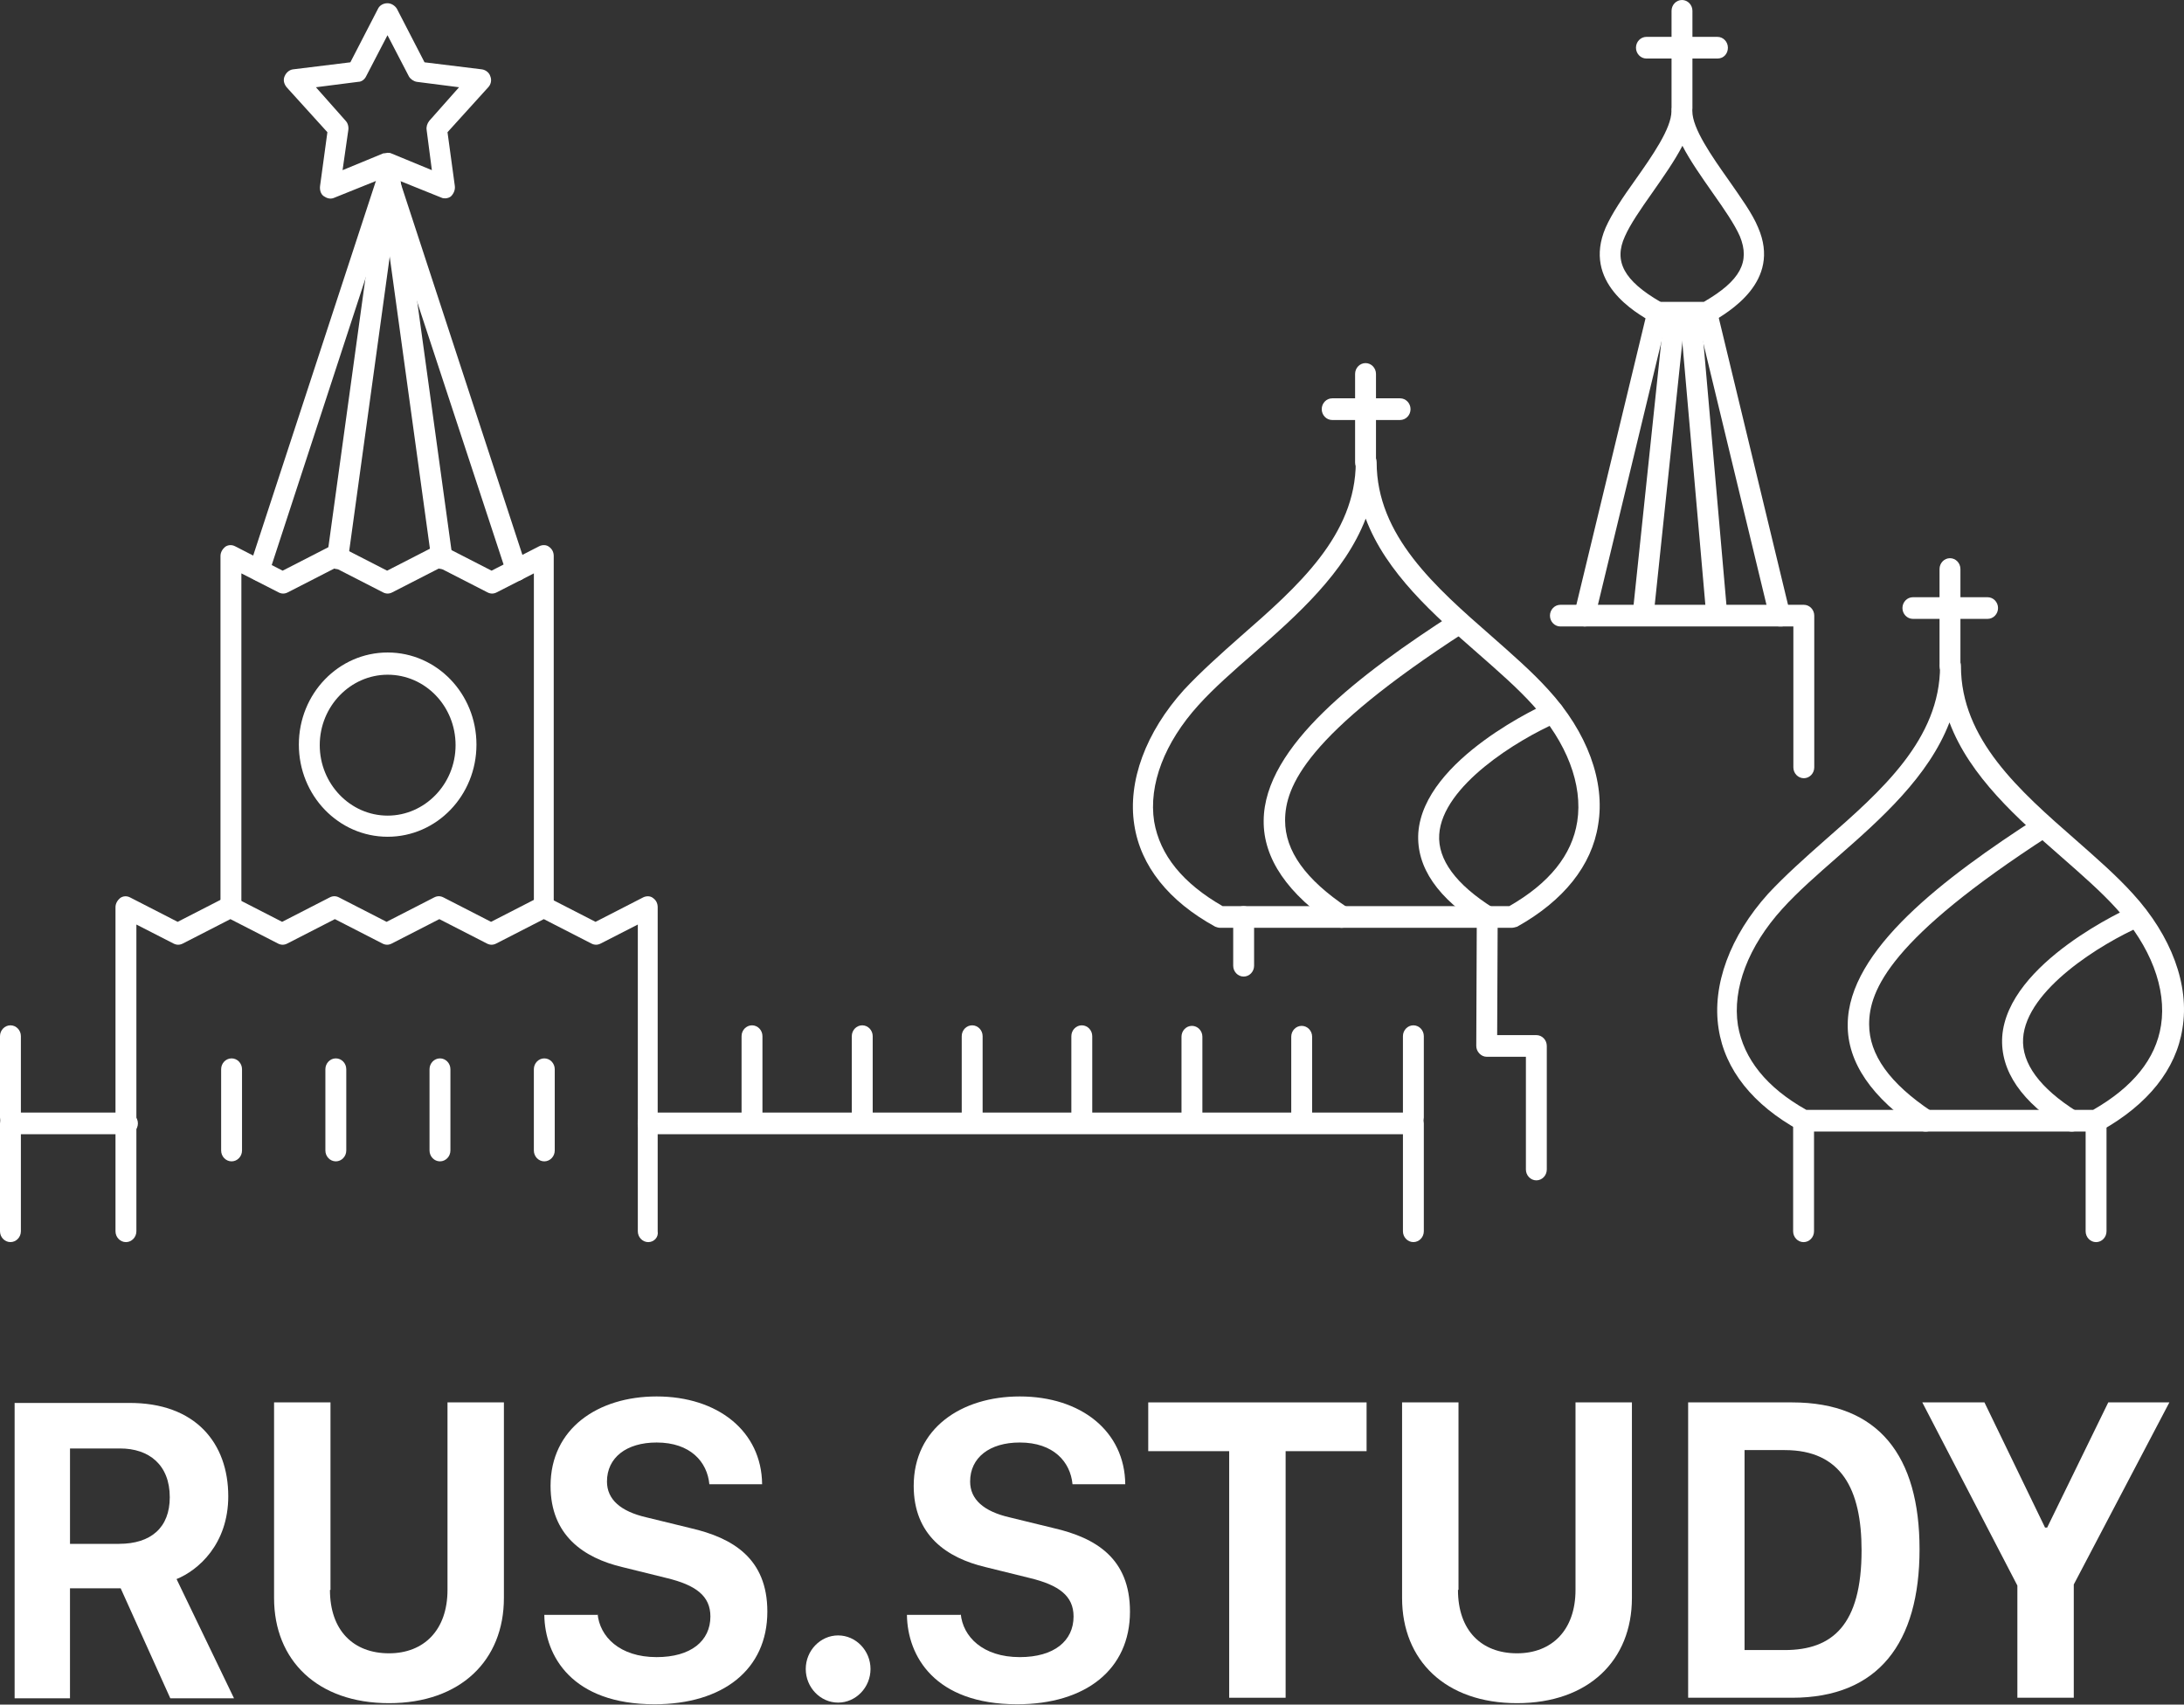 <?xml version="1.0" encoding="UTF-8"?> <svg xmlns="http://www.w3.org/2000/svg" width="196" height="153" viewBox="0 0 196 153" fill="none"><rect x="0" y="0" width="196" height="153" fill="#333333" stroke="none"/><path d="M20.486 134.292C20.486 138.62 17.767 140.955 15.845 141.734L21.001 152.435H15.283L10.829 142.56H6.281V152.435H1.312V125.925H11.532C17.579 125.876 20.485 129.573 20.485 134.292H20.486ZM10.688 138.571C13.548 138.571 15.236 137.112 15.236 134.388C15.236 131.47 13.361 130.011 10.783 130.011H6.282V138.572H10.688V138.571Z" fill="white"></path><path d="M29.612 142.706C29.612 146.355 31.722 148.397 34.91 148.397C38.05 148.397 40.16 146.305 40.16 142.706V125.876H45.222V143.435C45.222 149.029 41.331 152.872 34.91 152.872C28.487 152.872 24.596 149.029 24.596 143.435V125.876H29.659V142.706H29.612Z" fill="white"></path><path d="M53.629 144.848C53.816 146.89 55.598 148.739 58.926 148.739C62.019 148.739 63.754 147.279 63.754 145.091C63.754 143.243 62.442 142.269 59.816 141.638L55.879 140.665C52.363 139.837 49.409 137.794 49.409 133.368C49.409 128.211 53.675 125.342 58.926 125.342C64.411 125.342 68.349 128.455 68.395 133.222H63.66C63.474 131.227 61.972 129.476 58.926 129.476C56.207 129.476 54.472 130.839 54.472 132.978C54.472 134.584 55.691 135.654 57.989 136.188L61.972 137.161C65.77 138.036 68.864 139.886 68.864 144.653C68.864 149.858 64.88 152.97 58.738 152.97C51.332 152.97 48.895 148.642 48.848 144.944H53.629V144.848Z" fill="white"></path><path d="M75.216 146.791C76.81 146.791 78.123 148.153 78.123 149.806C78.123 151.461 76.809 152.822 75.216 152.822C73.622 152.822 72.311 151.46 72.311 149.806C72.311 148.152 73.623 146.791 75.216 146.791Z" fill="white"></path><path d="M86.219 144.848C86.406 146.89 88.188 148.739 91.517 148.739C94.61 148.739 96.345 147.279 96.345 145.091C96.345 143.243 95.032 142.269 92.407 141.638L88.469 140.665C84.953 139.837 81.999 137.794 81.999 133.368C81.999 128.211 86.265 125.342 91.517 125.342C97.001 125.342 100.939 128.455 100.985 133.222H96.251C96.063 131.227 94.563 129.476 91.517 129.476C88.797 129.476 87.063 130.839 87.063 132.978C87.063 134.584 88.282 135.654 90.579 136.188L94.563 137.161C98.361 138.036 101.408 139.886 101.408 144.653C101.408 149.858 97.423 152.97 91.281 152.97C83.876 152.97 81.438 148.642 81.391 144.944H86.219V144.848Z" fill="white"></path><path d="M110.312 152.386V130.253H103.047V125.876H122.642V130.253H115.376V152.386H110.312Z" fill="white"></path><path d="M130.844 142.706C130.844 146.355 132.954 148.397 136.141 148.397C139.282 148.397 141.392 146.305 141.392 142.706V125.876H146.454V143.435C146.454 149.029 142.563 152.872 136.141 152.872C129.719 152.872 125.828 149.029 125.828 143.435V125.876H130.891V142.706H130.844Z" fill="white"></path><path d="M160.828 125.876C168.61 125.876 172.267 130.692 172.267 139.058C172.267 147.473 168.563 152.386 160.828 152.386H151.5V125.876H160.828ZM156.563 148.105H160.173C164.438 148.105 167.064 145.868 167.064 139.155C167.064 133.659 165.236 130.157 160.173 130.157H156.563V148.106V148.105Z" fill="white"></path><path d="M181.046 152.386V142.316L172.514 125.876H178.092L183.53 137.112H183.719L189.203 125.876H194.687L186.108 142.219V152.386H181.046Z" fill="white"></path><path d="M39.977 17.802C39.883 17.802 39.742 17.802 39.648 17.753L34.819 15.809L29.991 17.753C29.663 17.9 29.335 17.802 29.053 17.607C28.772 17.414 28.678 17.024 28.725 16.684L29.381 11.867L25.724 7.831C25.49 7.538 25.396 7.198 25.536 6.858C25.678 6.517 25.959 6.274 26.287 6.226L31.443 5.593L33.928 0.778C34.068 0.486 34.397 0.291 34.772 0.291C35.099 0.291 35.427 0.486 35.615 0.778L38.099 5.593L43.255 6.226C43.584 6.275 43.912 6.518 44.006 6.858C44.146 7.198 44.052 7.587 43.818 7.831L40.161 11.867L40.817 16.684C40.865 17.024 40.724 17.364 40.488 17.607C40.395 17.705 40.161 17.802 39.973 17.802H39.977ZM34.774 13.716C34.867 13.716 35.008 13.716 35.102 13.764L38.758 15.273L38.289 11.674C38.242 11.38 38.336 11.089 38.524 10.847L41.197 7.831L37.399 7.345C37.117 7.295 36.836 7.101 36.696 6.858L34.775 3.16L32.853 6.858C32.712 7.149 32.43 7.345 32.149 7.345L28.352 7.831L31.024 10.847C31.212 11.041 31.306 11.381 31.259 11.674L30.743 15.273L34.4 13.764C34.588 13.764 34.681 13.716 34.775 13.716H34.774Z" fill="white"></path><path d="M46.346 52.146C45.971 52.146 45.596 51.902 45.455 51.465L34.766 18.972L24.125 51.514C23.938 52.001 23.423 52.292 22.953 52.098C22.484 51.903 22.204 51.369 22.39 50.882L33.923 15.665C34.064 15.276 34.392 14.985 34.813 14.985C35.235 14.985 35.563 15.228 35.703 15.665L47.235 50.882C47.423 51.369 47.142 51.952 46.672 52.098C46.531 52.147 46.438 52.147 46.344 52.147L46.346 52.146Z" fill="white"></path><path d="M48.85 82.4C48.334 82.4 47.912 81.963 47.912 81.428V51.465L44.584 53.166C44.302 53.313 44.022 53.313 43.74 53.166L39.475 50.979L35.209 53.166C34.928 53.313 34.645 53.313 34.365 53.166L30.1 50.979L25.834 53.166C25.552 53.313 25.271 53.313 24.99 53.166L21.662 51.465V81.428C21.662 81.964 21.24 82.4 20.724 82.4C20.209 82.4 19.787 81.963 19.787 81.428V49.909C19.787 49.567 19.975 49.277 20.209 49.081C20.491 48.887 20.819 48.887 21.1 49.033L25.366 51.222L29.631 49.033C29.913 48.887 30.194 48.887 30.475 49.033L34.741 51.222L39.006 49.033C39.288 48.887 39.569 48.887 39.85 49.033L44.115 51.222L48.382 49.033C48.663 48.887 49.037 48.887 49.272 49.081C49.553 49.277 49.694 49.568 49.694 49.909V81.428C49.788 81.964 49.366 82.4 48.85 82.4H48.85Z" fill="white"></path><path d="M58.178 111.489C57.661 111.489 57.24 111.05 57.24 110.516V82.984L53.912 84.687C53.63 84.833 53.349 84.833 53.069 84.687L48.803 82.499L44.537 84.687C44.256 84.833 43.974 84.833 43.694 84.687L39.428 82.499L35.162 84.687C34.881 84.833 34.6 84.833 34.318 84.687L30.053 82.499L25.788 84.687C25.506 84.833 25.224 84.833 24.944 84.687L20.677 82.499L16.412 84.687C16.13 84.833 15.849 84.833 15.568 84.687L12.24 82.984V110.516C12.24 111.051 11.818 111.489 11.303 111.489C10.786 111.489 10.365 111.05 10.365 110.516V81.428C10.365 81.087 10.553 80.796 10.787 80.601C11.069 80.407 11.397 80.407 11.678 80.553L15.944 82.742L20.209 80.553C20.491 80.407 20.772 80.407 21.053 80.553L25.319 82.742L29.584 80.553C29.866 80.407 30.147 80.407 30.428 80.553L34.693 82.742L38.96 80.553C39.241 80.407 39.522 80.407 39.802 80.553L44.069 82.742L48.334 80.553C48.616 80.407 48.897 80.407 49.179 80.553L53.444 82.742L57.71 80.553C57.991 80.407 58.365 80.407 58.6 80.601C58.882 80.796 59.023 81.088 59.023 81.428V110.516C59.116 111.051 58.694 111.489 58.178 111.489H58.178Z" fill="white"></path><path d="M34.79 75.105C30.383 75.105 26.82 71.407 26.82 66.835C26.82 62.263 30.383 58.566 34.79 58.566C39.196 58.566 42.759 62.263 42.759 66.835C42.759 71.407 39.196 75.105 34.79 75.105ZM34.79 60.561C31.461 60.561 28.695 63.382 28.695 66.885C28.695 70.338 31.415 73.208 34.79 73.208C38.118 73.208 40.885 70.387 40.885 66.885C40.885 63.382 38.165 60.561 34.79 60.561Z" fill="white"></path><path d="M0.938 111.487C0.422 111.487 0 111.05 0 110.514V100.835C0 100.299 0.423 99.862 0.938 99.862H11.439C11.954 99.862 12.376 100.3 12.376 100.835C12.376 101.371 11.954 101.807 11.439 101.807H1.875V110.514C1.875 111.05 1.453 111.487 0.938 111.487Z" fill="white"></path><path d="M0.938 101.273C0.422 101.273 0 100.835 0 100.3V93.004C0 92.469 0.423 92.031 0.938 92.031C1.454 92.031 1.875 92.47 1.875 93.004V100.3C1.875 100.836 1.453 101.273 0.938 101.273Z" fill="white"></path><path d="M87.246 101.273C86.73 101.273 86.309 100.835 86.309 100.3V93.004C86.309 92.469 86.73 92.031 87.246 92.031C87.762 92.031 88.184 92.47 88.184 93.004V100.3C88.184 100.836 87.761 101.273 87.246 101.273Z" fill="white"></path><path d="M97.084 101.273C96.568 101.273 96.147 100.835 96.147 100.3V93.004C96.147 92.469 96.569 92.031 97.084 92.031C97.6 92.031 98.022 92.47 98.022 93.004V100.3C98.022 100.836 97.647 101.273 97.084 101.273Z" fill="white"></path><path d="M126.842 111.487C126.326 111.487 125.905 111.05 125.905 110.514V101.807H58.166C57.651 101.807 57.228 101.37 57.228 100.835C57.228 100.299 57.652 99.862 58.166 99.862H126.842C127.358 99.862 127.779 100.3 127.779 100.835V110.514C127.779 111.05 127.358 111.487 126.842 111.487Z" fill="white"></path><path d="M126.841 101.273C126.326 101.273 125.904 100.835 125.904 100.3V93.004C125.904 92.469 126.327 92.031 126.841 92.031C127.358 92.031 127.779 92.47 127.779 93.004V100.3C127.779 100.836 127.358 101.273 126.841 101.273Z" fill="white"></path><path d="M77.381 101.273C76.864 101.273 76.443 100.835 76.443 100.3V93.004C76.443 92.469 76.865 92.031 77.381 92.031C77.896 92.031 78.319 92.47 78.319 93.004V100.3C78.319 100.836 77.895 101.273 77.381 101.273Z" fill="white"></path><path d="M67.488 101.273C66.972 101.273 66.551 100.835 66.551 100.3V93.004C66.551 92.469 66.972 92.031 67.488 92.031C68.003 92.031 68.425 92.47 68.425 93.004V100.3C68.425 100.836 68.05 101.273 67.488 101.273Z" fill="white"></path><path d="M20.783 104.24C20.267 104.24 19.846 103.801 19.846 103.267V95.971C19.846 95.436 20.267 94.998 20.783 94.998C21.299 94.998 21.72 95.436 21.72 95.971V103.267C21.72 103.802 21.299 104.24 20.783 104.24Z" fill="white"></path><path d="M30.138 104.24C29.622 104.24 29.201 103.801 29.201 103.267V95.971C29.201 95.436 29.623 94.998 30.138 94.998C30.654 94.998 31.076 95.436 31.076 95.971V103.267C31.076 103.802 30.654 104.24 30.138 104.24Z" fill="white"></path><path d="M39.485 104.24C38.969 104.24 38.547 103.801 38.547 103.267V95.971C38.547 95.436 38.969 94.998 39.485 94.998C40 94.998 40.422 95.436 40.422 95.971V103.267C40.422 103.802 40 104.24 39.485 104.24Z" fill="white"></path><path d="M48.847 104.24C48.331 104.24 47.91 103.801 47.91 103.267V95.971C47.91 95.436 48.332 94.998 48.847 94.998C49.363 94.998 49.785 95.436 49.785 95.971V103.267C49.785 103.802 49.362 104.24 48.847 104.24Z" fill="white"></path><path d="M116.818 101.321C116.302 101.321 115.881 100.884 115.881 100.349V93.052C115.881 92.517 116.303 92.079 116.818 92.079C117.334 92.079 117.755 92.517 117.755 93.052V100.349C117.755 100.885 117.334 101.321 116.818 101.321Z" fill="white"></path><path d="M106.968 101.321C106.452 101.321 106.031 100.884 106.031 100.349V93.052C106.031 92.517 106.453 92.079 106.968 92.079C107.485 92.079 107.906 92.517 107.906 93.052V100.349C107.906 100.885 107.484 101.321 106.968 101.321Z" fill="white"></path><path d="M30.291 51.074C30.245 51.074 30.198 51.074 30.151 51.074C29.635 50.977 29.26 50.49 29.354 49.956L34.042 15.906C34.136 15.371 34.606 14.982 35.12 15.079C35.637 15.177 36.011 15.664 35.917 16.198L31.229 50.248C31.136 50.735 30.76 51.074 30.291 51.074Z" fill="white"></path><path d="M39.657 51.074C39.188 51.074 38.814 50.734 38.72 50.248L34.032 16.198C33.939 15.663 34.313 15.177 34.829 15.079C35.344 14.982 35.813 15.371 35.907 15.906L40.595 49.956C40.689 50.491 40.313 50.977 39.798 51.074C39.752 51.074 39.704 51.074 39.657 51.074Z" fill="white"></path><path d="M135.688 83.276H109.483C109.342 83.276 109.202 83.227 109.061 83.178C104.889 80.892 102.358 77.731 101.795 74.034C101.185 70.142 102.827 65.716 106.248 61.922C107.749 60.316 109.482 58.761 111.357 57.105C116.421 52.68 121.671 48.059 121.671 41.492C121.671 40.957 122.094 40.519 122.608 40.519C123.124 40.519 123.546 40.957 123.546 41.492C123.546 48.058 128.796 52.68 133.859 57.105C135.734 58.761 137.469 60.268 138.968 61.922C142.437 65.716 144.078 70.142 143.422 74.034C142.859 77.683 140.328 80.844 136.155 83.178C135.968 83.227 135.826 83.276 135.686 83.276H135.688ZM109.718 81.331H135.454C139.017 79.287 141.08 76.758 141.548 73.742C142.064 70.434 140.611 66.64 137.564 63.284C136.158 61.727 134.423 60.22 132.595 58.614C128.704 55.209 124.39 51.415 122.563 46.551C120.688 51.415 116.421 55.209 112.531 58.614C110.703 60.22 108.967 61.727 107.561 63.284C104.515 66.64 103.061 70.434 103.578 73.742C104.094 76.757 106.156 79.287 109.719 81.331H109.718Z" fill="white"></path><path d="M111.609 87.654C111.094 87.654 110.672 87.216 110.672 86.682V82.304C110.672 81.768 111.094 81.332 111.609 81.332C112.125 81.332 112.547 81.769 112.547 82.304V86.682C112.547 87.217 112.125 87.654 111.609 87.654Z" fill="white"></path><path d="M137.878 105.945C137.361 105.945 136.94 105.506 136.94 104.972V94.854H133.424C133.19 94.854 132.954 94.757 132.768 94.563C132.58 94.368 132.486 94.124 132.486 93.882L132.533 82.305C132.533 81.769 132.955 81.332 133.47 81.332C133.987 81.332 134.408 81.77 134.408 82.305L134.361 92.909H137.878C138.394 92.909 138.815 93.346 138.815 93.882V104.973C138.815 105.508 138.393 105.945 137.878 105.945V105.945Z" fill="white"></path><path d="M122.548 42.464C122.032 42.464 121.611 42.026 121.611 41.492V33.564C121.611 33.028 122.033 32.591 122.548 32.591C123.065 32.591 123.486 33.029 123.486 33.564V41.492C123.486 42.027 123.064 42.464 122.548 42.464Z" fill="white"></path><path d="M125.649 37.699H119.554C119.039 37.699 118.617 37.26 118.617 36.727C118.617 36.191 119.04 35.753 119.554 35.753H125.649C126.165 35.753 126.587 36.191 126.587 36.727C126.587 37.261 126.164 37.699 125.649 37.699Z" fill="white"></path><path d="M159.715 56.231C159.292 56.231 158.918 55.939 158.824 55.502L152.261 28.311C152.121 27.775 152.449 27.241 152.964 27.143C153.48 26.997 153.995 27.338 154.089 27.873L160.652 55.063C160.793 55.599 160.464 56.134 159.949 56.231C159.855 56.231 159.761 56.231 159.715 56.231Z" fill="white"></path><path d="M142.23 56.231C142.137 56.231 142.09 56.231 141.997 56.181C141.48 56.035 141.199 55.502 141.293 55.014L147.856 27.823C147.996 27.287 148.512 26.997 148.981 27.094C149.498 27.241 149.778 27.774 149.684 28.261L143.121 55.453C143.028 55.939 142.651 56.231 142.23 56.231Z" fill="white"></path><path d="M161.859 111.49C161.343 111.49 160.922 111.052 160.922 110.517V100.594C160.922 100.058 161.343 99.621 161.859 99.621C162.375 99.621 162.797 100.059 162.797 100.594V110.517C162.797 111.053 162.374 111.49 161.859 111.49Z" fill="white"></path><path d="M188.109 111.49C187.594 111.49 187.172 111.052 187.172 110.517V100.594C187.172 100.058 187.594 99.621 188.109 99.621C188.625 99.621 189.046 100.059 189.046 100.594V110.517C189.046 111.053 188.625 111.49 188.109 111.49Z" fill="white"></path><path d="M161.881 69.85C161.365 69.85 160.943 69.412 160.943 68.878V56.231H140.035C139.519 56.231 139.098 55.793 139.098 55.258C139.098 54.723 139.519 54.285 140.035 54.285H161.881C162.397 54.285 162.818 54.724 162.818 55.258V68.878C162.818 69.414 162.396 69.851 161.881 69.851V69.85Z" fill="white"></path><path d="M153.142 29.04H148.782C148.642 29.04 148.454 28.992 148.314 28.943C146.766 28.067 141.986 25.343 144.095 20.431C144.658 19.165 145.642 17.706 146.72 16.199C148.268 14.01 150.002 11.529 150.002 9.972C150.002 9.437 150.424 9 150.939 9C151.455 9 151.876 9.438 151.876 9.972C151.876 11.529 153.61 14.01 155.158 16.199C156.236 17.755 157.267 19.165 157.784 20.431C159.893 25.295 155.111 28.019 153.565 28.943C153.47 28.992 153.283 29.04 153.142 29.04ZM149.018 27.095H152.909C156.19 25.197 157.08 23.495 156.143 21.209C155.674 20.139 154.737 18.777 153.706 17.317C152.721 15.907 151.69 14.447 150.986 13.086C150.283 14.448 149.252 15.908 148.267 17.317C147.236 18.777 146.298 20.139 145.829 21.209C144.798 23.447 145.735 25.197 149.017 27.095H149.018Z" fill="white"></path><path d="M150.947 10.702C150.431 10.702 150.01 10.264 150.01 9.729V0.973C150.01 0.438 150.432 0 150.947 0C151.463 0 151.885 0.438 151.885 0.973V9.729C151.885 10.265 151.462 10.702 150.947 10.702Z" fill="white"></path><path d="M154.131 5.254H147.756C147.24 5.254 146.818 4.817 146.818 4.281C146.818 3.746 147.241 3.309 147.756 3.309H154.131C154.647 3.309 155.068 3.747 155.068 4.281C155.068 4.817 154.693 5.254 154.131 5.254Z" fill="white"></path><path d="M188.125 101.566H161.921C161.78 101.566 161.639 101.518 161.499 101.469C157.327 99.182 154.795 96.021 154.232 92.325C153.624 88.432 155.263 84.007 158.685 80.212C160.186 78.606 161.92 77.051 163.795 75.397C168.858 70.971 174.108 66.349 174.108 59.783C174.108 59.247 174.53 58.81 175.046 58.81C175.562 58.81 175.983 59.248 175.983 59.783C175.983 66.348 181.233 70.971 186.296 75.397C188.171 77.051 189.905 78.558 191.406 80.212C194.874 84.007 196.515 88.432 195.859 92.325C195.296 95.973 192.765 99.134 188.592 101.469C188.405 101.518 188.264 101.566 188.123 101.566H188.125ZM162.108 99.621H187.844C191.407 97.579 193.469 95.048 193.938 92.031C194.455 88.725 193.001 84.93 189.954 81.574C188.548 80.018 186.814 78.51 184.986 76.905C181.093 73.499 176.781 69.706 174.953 64.842C173.078 69.706 168.813 73.499 164.921 76.905C163.093 78.51 161.358 80.018 159.952 81.574C156.906 84.93 155.452 88.725 155.968 92.031C156.483 95.048 158.546 97.626 162.109 99.621H162.108Z" fill="white"></path><path d="M174.998 60.754C174.482 60.754 174.061 60.317 174.061 59.782V51.075C174.061 50.539 174.483 50.102 174.998 50.102C175.514 50.102 175.936 50.54 175.936 51.075V59.782C175.936 60.318 175.513 60.754 174.998 60.754Z" fill="white"></path><path d="M178.374 55.549H171.67C171.154 55.549 170.732 55.111 170.732 54.577C170.732 54.042 171.155 53.605 171.67 53.605H178.374C178.89 53.605 179.311 54.043 179.311 54.577C179.311 55.112 178.889 55.549 178.374 55.549Z" fill="white"></path><path d="M185.921 101.565C185.734 101.565 185.593 101.517 185.452 101.419C181.421 98.939 179.499 96.117 179.686 93.052C180.155 86.389 190.984 81.525 191.452 81.33C191.922 81.135 192.484 81.33 192.672 81.866C192.86 82.352 192.672 82.936 192.156 83.13C188.592 84.688 181.842 88.821 181.561 93.199C181.42 95.437 183.062 97.674 186.39 99.766C186.812 100.058 186.999 100.641 186.717 101.079C186.531 101.42 186.249 101.566 185.921 101.566V101.565Z" fill="white"></path><path d="M172.806 101.566C172.618 101.566 172.477 101.518 172.29 101.42C167.977 98.55 165.774 95.341 165.821 91.935C165.867 85.272 174.446 78.802 182.884 73.354C183.307 73.062 183.915 73.208 184.198 73.646C184.479 74.084 184.338 74.717 183.915 75.009C169.619 84.249 167.743 88.871 167.743 91.936C167.743 94.66 169.57 97.239 173.368 99.767C173.79 100.059 173.931 100.642 173.65 101.129C173.414 101.42 173.134 101.567 172.806 101.567V101.566Z" fill="white"></path><path d="M133.519 83.277C133.331 83.277 133.191 83.228 133.051 83.131C129.019 80.65 127.097 77.829 127.284 74.764C127.754 68.1 138.581 63.236 139.051 63.041C139.52 62.847 140.082 63.041 140.27 63.578C140.457 64.064 140.27 64.647 139.754 64.842C136.191 66.398 129.44 70.533 129.16 74.911C129.018 77.149 130.659 79.386 133.988 81.478C134.409 81.77 134.597 82.353 134.316 82.791C134.129 83.083 133.8 83.278 133.519 83.278V83.277Z" fill="white"></path><path d="M120.392 83.277C120.205 83.277 120.064 83.228 119.876 83.131C115.564 80.261 113.36 77.05 113.407 73.646C113.454 66.982 122.032 60.512 130.47 55.064C130.894 54.772 131.502 54.918 131.784 55.356C132.065 55.795 131.925 56.427 131.502 56.718C117.205 65.961 115.329 70.582 115.329 73.646C115.329 76.37 117.157 78.949 120.954 81.477C121.377 81.769 121.517 82.353 121.236 82.839C121.002 83.132 120.72 83.278 120.392 83.278V83.277Z" fill="white"></path><path d="M147.482 55.939C147.435 55.939 147.435 55.939 147.388 55.939C146.873 55.891 146.497 55.404 146.545 54.869L149.358 28.116C149.404 27.58 149.874 27.192 150.389 27.241C150.905 27.29 151.28 27.776 151.232 28.311L148.42 55.063C148.373 55.55 147.951 55.939 147.482 55.939Z" fill="white"></path><path d="M154.049 55.939C153.58 55.939 153.158 55.549 153.112 55.063L150.768 28.311C150.721 27.776 151.096 27.29 151.611 27.241C152.127 27.192 152.596 27.581 152.643 28.116L154.986 54.869C155.033 55.404 154.658 55.891 154.142 55.939C154.095 55.939 154.095 55.939 154.049 55.939Z" fill="white"></path></svg> 